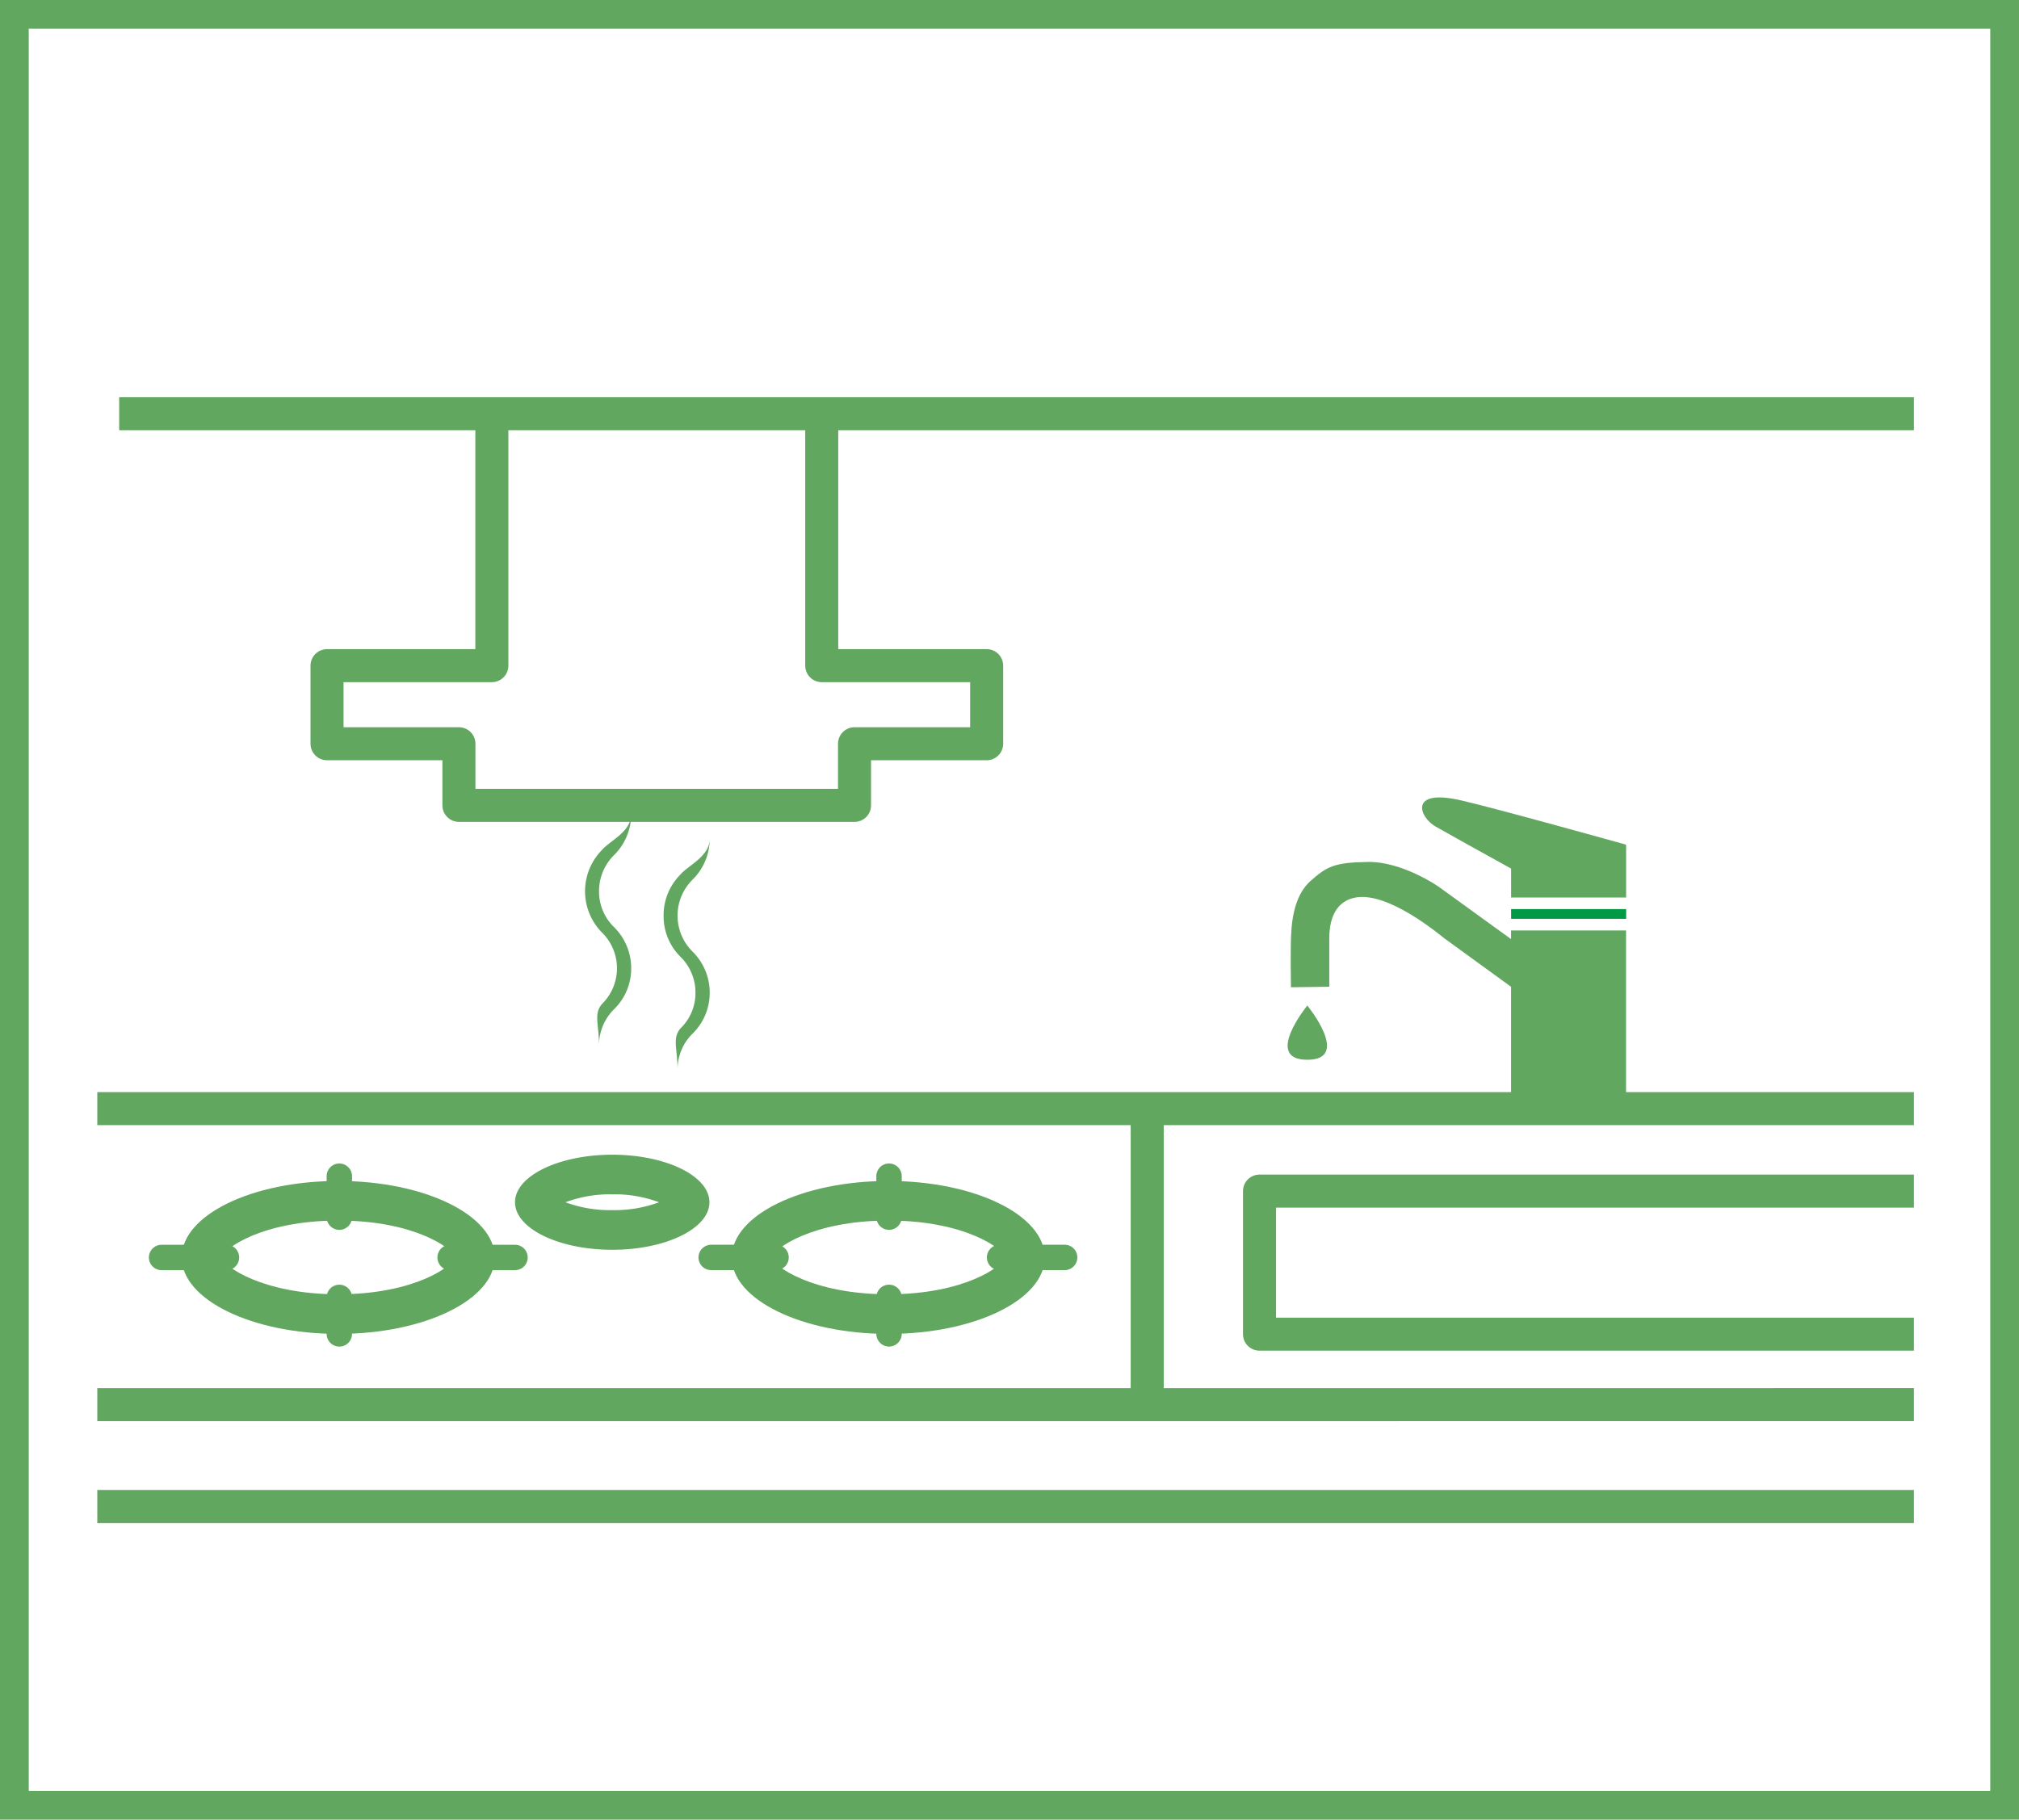 <svg xmlns="http://www.w3.org/2000/svg" xmlns:xlink="http://www.w3.org/1999/xlink" width="182.6" height="164.6" viewBox="0 0 182.6 164.6"><defs><style>.a,.c,.f,.g,.h,.j,.k{fill:none;}.b{clip-path:url(#a);}.c,.e,.f,.g,.h,.j,.k{stroke:#62a760;}.c,.e,.g,.h{stroke-linecap:round;}.c,.e,.j{stroke-linejoin:round;}.c,.e,.f,.g,.j{stroke-width:2.988px;}.d{fill:#62a760;}.e,.i{fill:#094;}.h,.k{stroke-miterlimit:10;}.h{stroke-width:2.298px;}.k{stroke-width:2.6px;}</style><clipPath id="a"><rect class="a" width="164.295" height="112.328"/></clipPath></defs><g transform="translate(-320.2 -2206.2)"><g transform="translate(-0.103 33.847)"><g class="b" transform="translate(329.103 2198.153)"><path class="c" d="M36.3,23.373V45.979H21.393v7.064H33.321v5.574H69.1V53.043h11.95V45.979H66.135V23.373" transform="translate(-0.616 -11.566)"/><path class="d" d="M40.439,46.477c0,1.622-1.942,2.414-2.655,3.262a5.317,5.317,0,0,0,0,7.442,4.533,4.533,0,0,1,0,6.491c-.753.908-.254,1.843-.254,3.733a4.553,4.553,0,0,1,1.349-3.262,5.156,5.156,0,0,0,1.56-3.724,5.233,5.233,0,0,0-1.56-3.724A4.482,4.482,0,0,1,37.53,53.46,4.58,4.58,0,0,1,38.879,50.2a5.2,5.2,0,0,0,1.56-3.724" transform="translate(7.847 1.36)"/><path class="d" d="M44.964,47.908c0,1.6-1.942,2.4-2.655,3.244a5.214,5.214,0,0,0-1.516,3.727,5.16,5.16,0,0,0,1.516,3.7,4.514,4.514,0,0,1,1.365,3.266,4.434,4.434,0,0,1-1.365,3.228c-.753.908-.254,1.856-.254,3.73a4.55,4.55,0,0,1,1.352-3.259,5.151,5.151,0,0,0,1.556-3.7,5.207,5.207,0,0,0-1.556-3.73,4.581,4.581,0,0,1,0-6.5,5.185,5.185,0,0,0,1.556-3.705" transform="translate(10.424 2.161)"/><path class="e" d="M1.494,63.564H211.468" transform="translate(-11.939 10.92)"/><path class="c" d="M4.019,80.736H111.175L214,80.73" transform="translate(-10.502 20.524)"/><path class="f" d="M0,0V26.776" transform="translate(94.955 74.484)"/><path class="g" d="M183.821,0H0" transform="translate(-6.483 110.474)"/><path class="d" d="M58.888,71.342c6.91,0,10.384,2.545,10.538,3.322-.166.808-3.665,3.347-10.538,3.347S48.5,75.468,48.329,74.7c.163-.808,3.659-3.356,10.56-3.356m0-3.584c-7.811,0-14.165,3.091-14.165,6.924,0,3.811,6.355,6.912,14.165,6.912s14.143-3.1,14.143-6.912c0-3.833-6.326-6.924-14.143-6.924" transform="translate(12.659 13.266)"/><path class="d" d="M41.029,69.821a11.414,11.414,0,0,1,4.224.717,11.5,11.5,0,0,1-4.224.711,11.572,11.572,0,0,1-4.24-.711,11.483,11.483,0,0,1,4.24-.717m0-3.584c-4.855,0-8.8,1.927-8.8,4.3s3.948,4.3,8.8,4.3c4.829,0,8.783-1.915,8.783-4.3s-3.954-4.3-8.783-4.3" transform="translate(5.549 12.415)"/><path class="d" d="M27.18,71.342c6.9,0,10.384,2.545,10.547,3.319-.176.811-3.681,3.35-10.547,3.35S16.8,75.471,16.621,74.7c.163-.811,3.65-3.356,10.56-3.356m0-3.584c-7.82,0-14.165,3.091-14.165,6.924,0,3.811,6.345,6.912,14.165,6.912,7.8,0,14.149-3.1,14.149-6.912,0-3.833-6.345-6.924-14.149-6.924" transform="translate(-5.383 13.266)"/><line class="h" y1="3.708" transform="translate(21.889 80.594)"/><line class="h" y1="3.303" transform="translate(21.889 91.557)"/><line class="h" x2="5.871" transform="translate(5.813 87.946)"/><line class="h" x2="5.868" transform="translate(31.909 87.946)"/><line class="h" y1="3.708" transform="translate(71.605 80.592)"/><line class="h" y1="3.303" transform="translate(71.605 91.555)"/><line class="h" x2="5.868" transform="translate(55.52 87.944)"/><line class="h" x2="5.884" transform="translate(81.603 87.944)"/><rect class="c" width="86.529" height="12.941" transform="translate(105.111 81.943)"/><path class="d" d="M80.429,60.544l-3.468.047c-.006-.14-.047-3.356.009-4.594.078-2.183.562-3.9,1.707-4.972C80.2,49.659,80.884,49.3,83.9,49.256c3.05-.062,6.295,2.127,6.6,2.37l6.37,4.61v-.786h10.4V72.337h-10.4V60.55L90.86,56.184c-.54-.415-5.112-4.26-8.068-3.708-1.638.306-2.363,1.715-2.363,3.671Z" transform="translate(30.993 2.914)"/><rect class="i" width="10.403" height="0.88" transform="translate(127.868 56.434)"/><path class="d" d="M92.564,51.949c-2.573-1.419-5.928-3.287-6.806-3.79-1.494-.827-2.517-3.484,2.272-2.383,3.135.714,14.937,4.011,14.937,4.011l-.075.028h.075v4.753h-10.4Z" transform="translate(35.301 0.821)"/><path class="d" d="M78.545,57.583s4.007,4.906,0,4.906,0-4.906,0-4.906" transform="translate(30.89 7.574)"/><line class="j" x2="194.252" transform="translate(1.978 11.627)"/></g></g><rect class="k" width="180" height="162" transform="translate(321.5 2207.5)"/></g></svg>
